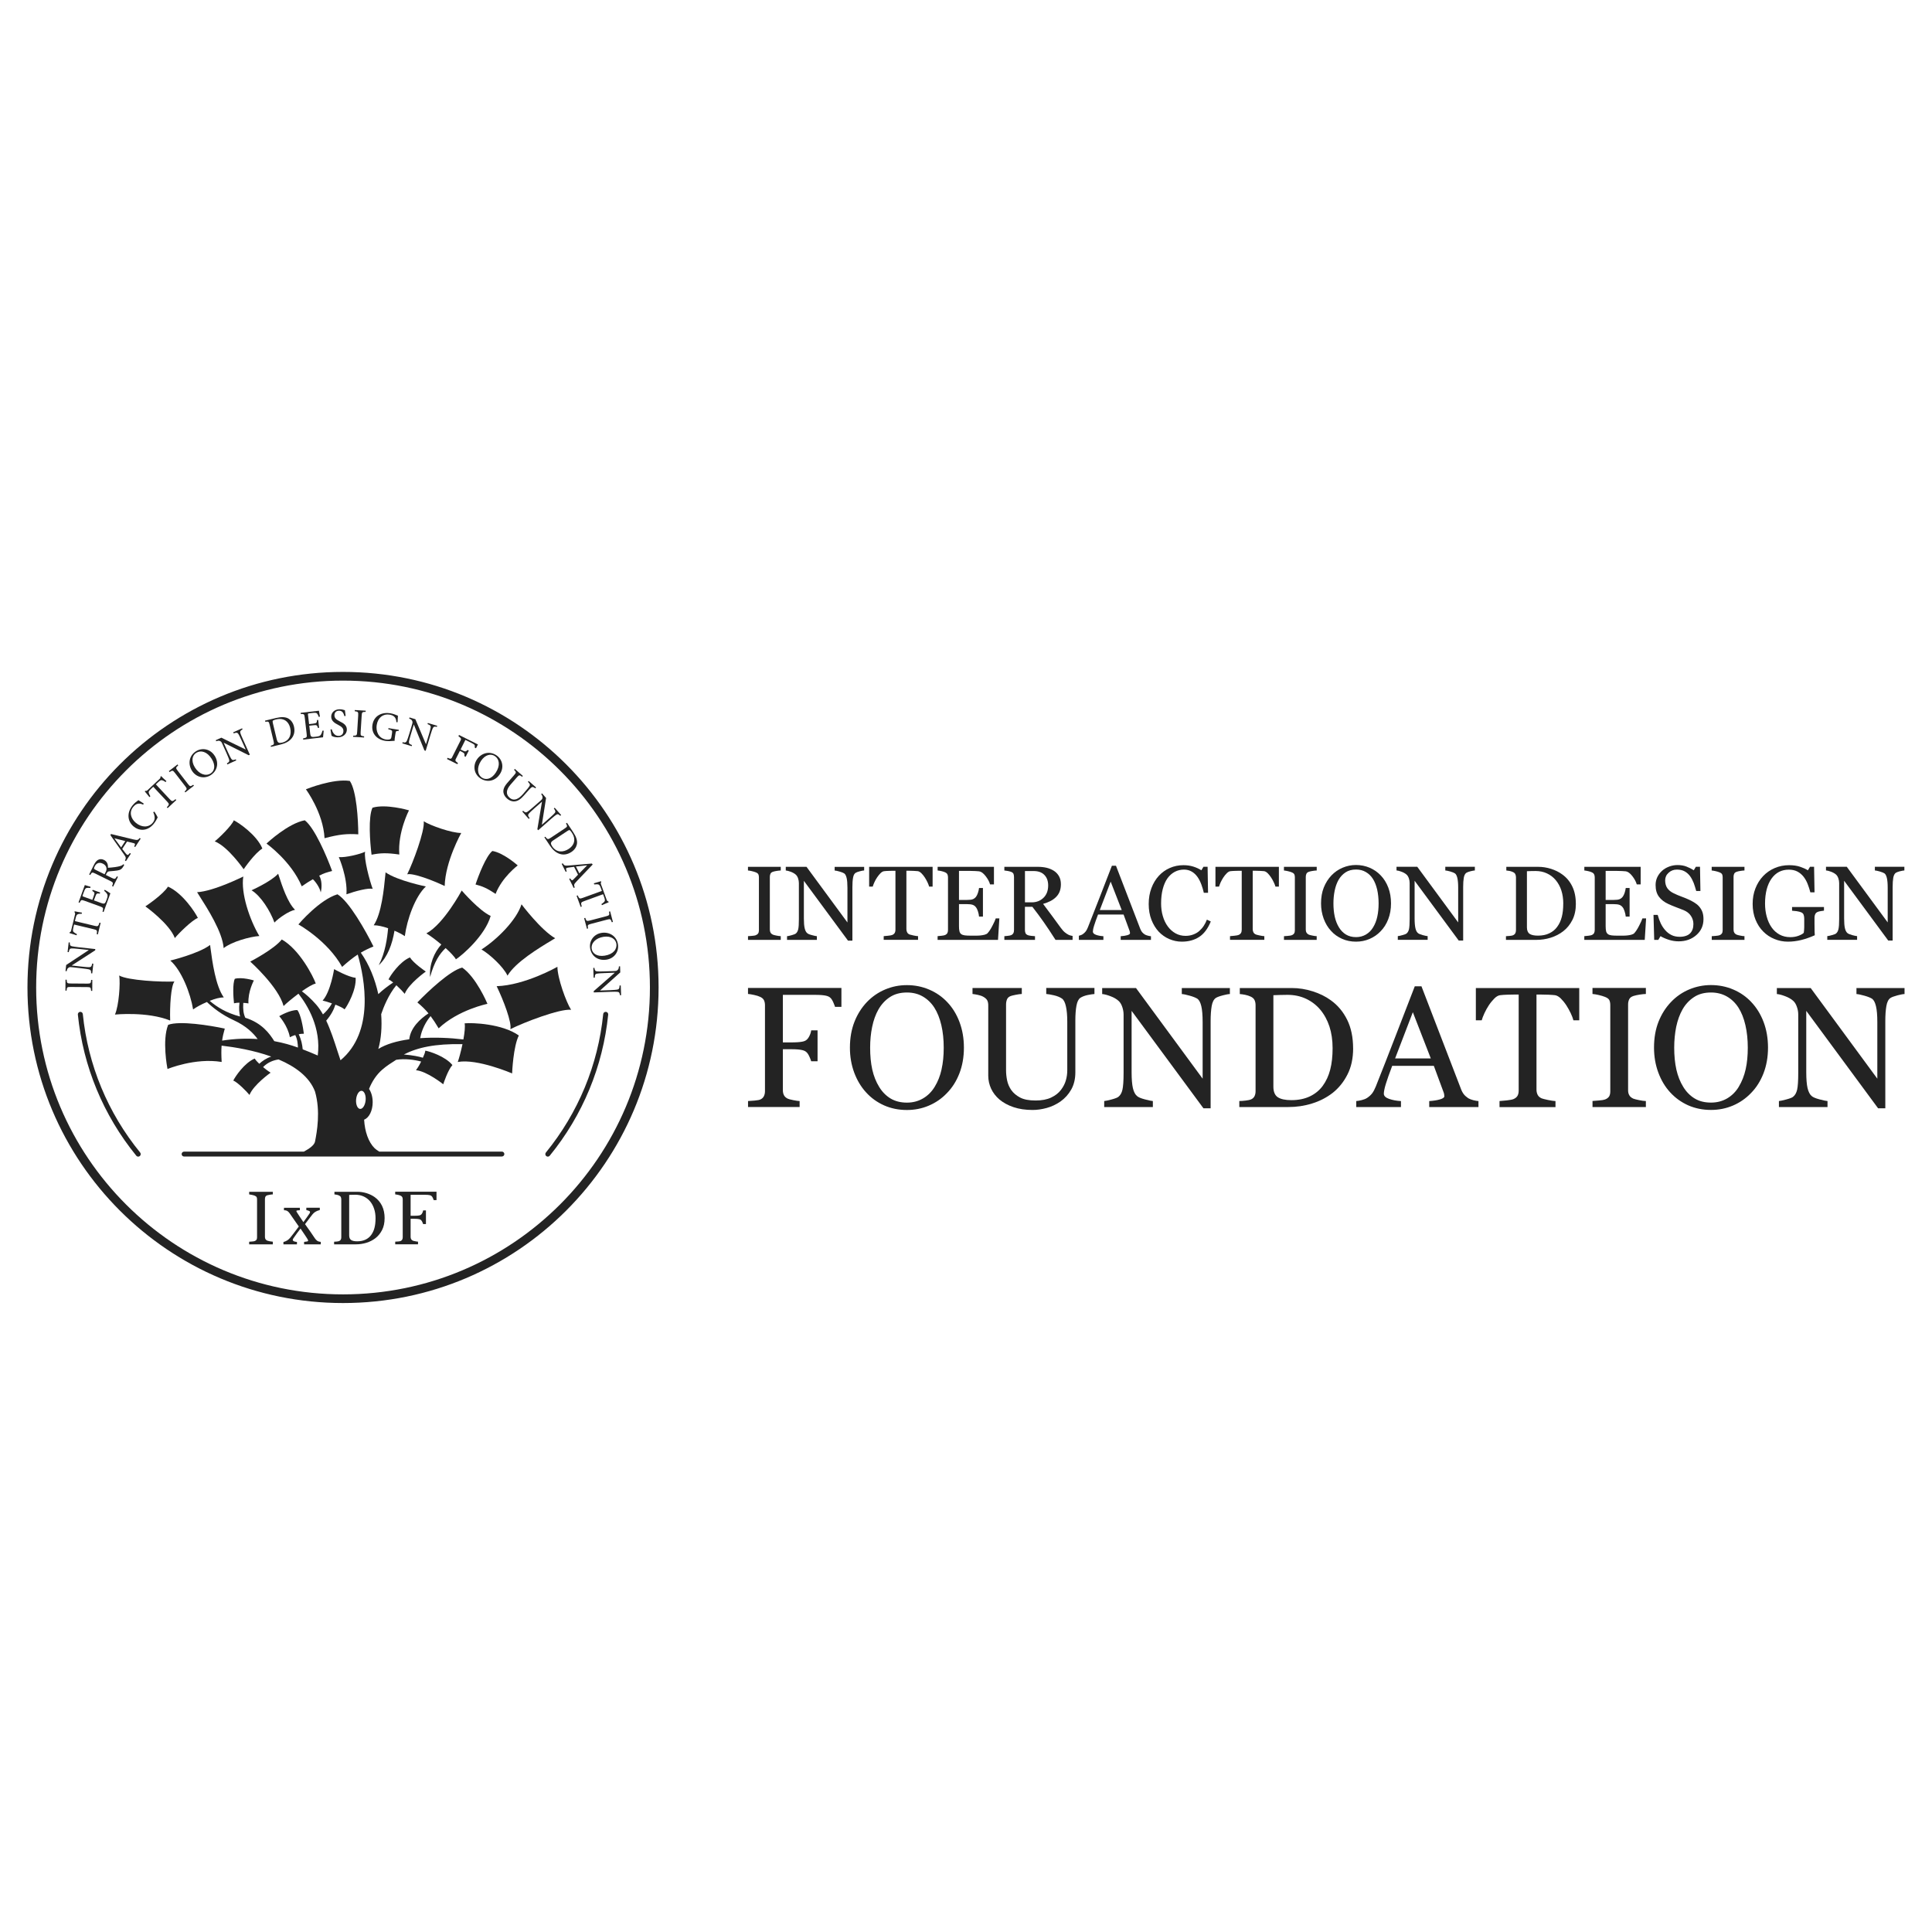 <svg xmlns="http://www.w3.org/2000/svg" width="60" height="60" viewBox="0 0 60 60" fill="none"><path d="M10.696 22.241C10.673 22.159 10.639 22.07 10.528 22.071C10.429 22.071 10.386 22.143 10.386 22.212C10.386 22.306 10.448 22.349 10.549 22.401L10.553 22.404C10.653 22.454 10.772 22.515 10.772 22.656C10.772 22.791 10.659 22.899 10.488 22.899C10.436 22.899 10.394 22.89 10.362 22.881C10.331 22.869 10.311 22.86 10.3 22.854C10.289 22.827 10.272 22.717 10.264 22.655L10.301 22.646C10.322 22.725 10.38 22.854 10.512 22.854C10.608 22.854 10.665 22.793 10.665 22.7C10.665 22.605 10.594 22.56 10.498 22.509L10.491 22.505C10.408 22.462 10.287 22.397 10.286 22.257C10.286 22.134 10.384 22.028 10.549 22.027C10.608 22.027 10.662 22.041 10.711 22.056C10.716 22.098 10.722 22.142 10.731 22.209L10.734 22.233L10.696 22.241V22.241Z" fill="#232323"></path><path d="M10.032 22.897C10.038 22.856 10.05 22.734 10.053 22.691H10.014C10.003 22.743 9.984 22.788 9.966 22.817C9.941 22.854 9.907 22.868 9.81 22.879C9.747 22.887 9.702 22.891 9.676 22.878C9.651 22.864 9.64 22.838 9.633 22.779L9.605 22.538L9.726 22.524C9.837 22.511 9.847 22.517 9.874 22.607L9.911 22.603L9.882 22.358L9.845 22.362C9.839 22.45 9.834 22.46 9.719 22.474L9.599 22.488L9.565 22.199C9.56 22.16 9.563 22.158 9.603 22.153L9.699 22.142C9.791 22.131 9.827 22.136 9.847 22.16C9.867 22.187 9.883 22.213 9.9 22.265L9.936 22.254C9.933 22.236 9.929 22.214 9.925 22.193C9.916 22.143 9.908 22.094 9.905 22.072L9.337 22.138L9.341 22.174C9.441 22.172 9.452 22.174 9.465 22.289L9.524 22.796C9.536 22.899 9.527 22.91 9.412 22.933L9.416 22.969L10.03 22.898L10.032 22.897Z" fill="#232323"></path><path fill-rule="evenodd" clip-rule="evenodd" d="M8.582 22.296C8.741 22.259 8.866 22.263 8.96 22.317C9.035 22.362 9.101 22.443 9.129 22.561C9.165 22.71 9.134 22.835 9.056 22.931C8.98 23.025 8.864 23.086 8.71 23.123L8.415 23.194L8.407 23.16C8.512 23.127 8.52 23.117 8.495 23.011L8.375 22.511C8.349 22.404 8.338 22.401 8.24 22.416L8.231 22.38L8.581 22.296L8.582 22.296ZM8.6 22.976C8.623 23.071 8.67 23.085 8.761 23.063C8.995 23.007 9.06 22.806 9.012 22.607C8.981 22.479 8.907 22.379 8.793 22.344C8.728 22.321 8.652 22.324 8.568 22.344C8.516 22.357 8.485 22.371 8.474 22.383C8.464 22.394 8.464 22.409 8.474 22.458L8.598 22.976H8.6Z" fill="#232323"></path><path d="M7.466 22.766C7.448 22.712 7.469 22.684 7.533 22.652L7.518 22.619L7.242 22.743L7.257 22.776C7.339 22.744 7.374 22.747 7.404 22.796C7.422 22.827 7.451 22.879 7.499 22.987L7.629 23.274L7.626 23.276L6.874 22.909L6.7 22.988L6.715 23.02C6.772 23 6.802 22.998 6.838 23.016C6.872 23.035 6.877 23.038 6.915 23.124L7.031 23.381C7.079 23.489 7.101 23.546 7.114 23.584C7.134 23.644 7.112 23.673 7.046 23.707L7.061 23.74L7.337 23.615L7.323 23.582C7.241 23.613 7.208 23.611 7.175 23.554C7.156 23.522 7.128 23.468 7.079 23.36L6.946 23.067H6.949L7.723 23.454L7.759 23.437L7.547 22.966C7.498 22.858 7.476 22.804 7.465 22.767L7.466 22.766Z" fill="#232323"></path><path fill-rule="evenodd" clip-rule="evenodd" d="M6.667 23.47C6.813 23.705 6.739 23.951 6.54 24.075C6.343 24.198 6.09 24.142 5.96 23.934C5.837 23.738 5.861 23.471 6.09 23.329C6.274 23.214 6.531 23.253 6.666 23.471L6.667 23.47ZM6.053 23.834C6.18 24.038 6.385 24.117 6.539 24.021C6.66 23.946 6.705 23.777 6.575 23.568C6.432 23.339 6.236 23.291 6.094 23.38C5.972 23.456 5.926 23.63 6.053 23.834Z" fill="#232323"></path><path d="M5.733 24.58L5.755 24.608L6.023 24.4L6.001 24.372C5.913 24.43 5.902 24.431 5.834 24.344L5.52 23.938C5.453 23.852 5.456 23.839 5.535 23.769L5.513 23.74L5.244 23.948L5.266 23.977C5.355 23.919 5.367 23.918 5.434 24.005L5.748 24.411C5.815 24.497 5.812 24.509 5.734 24.58H5.733Z" fill="#232323"></path><path d="M5.142 24.287C5.09 24.252 5.06 24.236 5.034 24.231C4.999 24.223 4.976 24.231 4.906 24.297L4.84 24.359L5.271 24.82C5.341 24.895 5.357 24.897 5.451 24.819L5.475 24.846L5.206 25.097L5.181 25.071C5.262 24.986 5.26 24.969 5.191 24.895L4.76 24.434L4.702 24.488C4.625 24.561 4.612 24.586 4.62 24.619C4.624 24.645 4.641 24.678 4.669 24.73L4.642 24.756C4.593 24.695 4.541 24.63 4.495 24.576L4.514 24.559C4.548 24.568 4.562 24.559 4.588 24.534L4.958 24.188C4.983 24.164 4.985 24.152 4.984 24.12L5.003 24.102C5.043 24.145 5.112 24.209 5.168 24.258L5.143 24.287L5.142 24.287Z" fill="#232323"></path><path d="M4.897 25.387C4.88 25.342 4.828 25.256 4.794 25.205L4.759 25.224C4.816 25.356 4.825 25.455 4.741 25.554C4.615 25.703 4.398 25.706 4.215 25.55C4.066 25.424 4.001 25.22 4.139 25.057C4.228 24.951 4.321 24.928 4.446 24.99L4.464 24.955C4.415 24.922 4.376 24.898 4.328 24.868L4.299 24.85C4.292 24.855 4.283 24.862 4.273 24.869C4.236 24.896 4.178 24.939 4.126 25.001C3.941 25.22 3.943 25.493 4.149 25.667C4.305 25.799 4.564 25.834 4.77 25.59C4.83 25.52 4.879 25.421 4.896 25.388L4.897 25.387Z" fill="#232323"></path><path fill-rule="evenodd" clip-rule="evenodd" d="M4.198 26.306L4.168 26.287C4.204 26.213 4.202 26.198 4.151 26.185C4.112 26.174 4.062 26.163 4.005 26.149L3.947 26.135L3.796 26.363L3.801 26.37C3.836 26.416 3.869 26.46 3.903 26.502C3.956 26.569 3.973 26.567 4.033 26.492L4.064 26.511L3.911 26.744L3.881 26.724C3.916 26.651 3.919 26.631 3.849 26.532L3.431 25.94L3.444 25.9C3.523 25.919 3.605 25.94 3.688 25.959C3.844 25.997 4.002 26.036 4.153 26.071C4.268 26.097 4.287 26.09 4.339 26.024L4.369 26.044L4.197 26.307L4.198 26.306ZM3.556 26.034L3.555 26.037C3.62 26.126 3.686 26.216 3.749 26.301L3.761 26.318L3.891 26.12L3.556 26.035L3.556 26.034Z" fill="#232323"></path><path fill-rule="evenodd" clip-rule="evenodd" d="M3.837 26.898C3.845 26.885 3.852 26.872 3.858 26.858L3.831 26.839C3.811 26.861 3.786 26.881 3.736 26.895C3.693 26.908 3.65 26.917 3.57 26.929C3.502 26.938 3.4 26.948 3.353 26.949C3.358 26.845 3.328 26.755 3.229 26.706C3.16 26.671 3.093 26.675 3.04 26.707C2.99 26.737 2.952 26.788 2.91 26.872L2.769 27.157L2.801 27.174C2.853 27.088 2.861 27.081 2.959 27.129L3.422 27.357C3.52 27.406 3.521 27.419 3.481 27.517L3.514 27.534L3.663 27.232L3.631 27.215C3.579 27.304 3.567 27.311 3.469 27.263L3.286 27.172L3.304 27.135C3.333 27.076 3.357 27.063 3.399 27.059C3.414 27.058 3.431 27.057 3.448 27.055C3.511 27.05 3.58 27.044 3.64 27.035C3.74 27.02 3.789 26.984 3.836 26.9L3.837 26.898ZM3.305 26.956C3.314 26.996 3.305 27.038 3.275 27.097L3.248 27.152L2.965 27.012C2.934 26.996 2.923 26.985 2.921 26.974C2.918 26.962 2.923 26.94 2.941 26.907C2.984 26.819 3.07 26.76 3.195 26.822C3.257 26.853 3.293 26.893 3.306 26.956L3.305 26.956Z" fill="#232323"></path><path d="M3.252 27.632C3.29 27.653 3.395 27.718 3.428 27.743L3.217 28.324L3.184 28.312C3.215 28.199 3.209 28.186 3.111 28.15L2.631 27.976C2.522 27.937 2.515 27.945 2.473 28.037L2.439 28.024L2.634 27.486C2.655 27.494 2.703 27.508 2.751 27.522C2.771 27.528 2.793 27.535 2.811 27.54L2.805 27.577C2.75 27.57 2.719 27.572 2.687 27.578C2.655 27.585 2.636 27.615 2.604 27.702L2.571 27.793C2.557 27.831 2.558 27.834 2.595 27.847L2.869 27.946L2.909 27.833C2.949 27.724 2.941 27.714 2.866 27.669L2.879 27.634L3.111 27.718L3.098 27.753C3.006 27.738 2.995 27.744 2.958 27.848L2.916 27.962L3.144 28.045C3.2 28.065 3.229 28.068 3.252 28.052C3.275 28.034 3.291 27.992 3.313 27.931C3.346 27.84 3.349 27.802 3.327 27.765C3.31 27.735 3.277 27.698 3.235 27.664L3.252 27.63L3.252 27.632Z" fill="#232323"></path><path d="M2.418 28.391C2.442 28.381 2.475 28.378 2.539 28.378L2.544 28.342C2.47 28.33 2.377 28.315 2.32 28.301L2.313 28.327C2.332 28.352 2.337 28.364 2.33 28.398L2.211 28.89C2.203 28.925 2.197 28.941 2.164 28.952L2.158 28.977C2.226 28.996 2.306 29.022 2.379 29.046L2.388 29.01C2.336 28.982 2.304 28.963 2.286 28.944C2.262 28.921 2.258 28.893 2.282 28.789L2.301 28.712L2.915 28.859C3.014 28.882 3.024 28.895 3.004 29.011L3.039 29.019L3.125 28.661L3.09 28.653C3.054 28.77 3.039 28.776 2.941 28.753L2.327 28.606L2.348 28.518C2.371 28.424 2.384 28.405 2.42 28.392L2.418 28.391Z" fill="#232323"></path><path d="M2.169 29.27C2.165 29.342 2.178 29.375 2.233 29.387C2.271 29.395 2.328 29.404 2.446 29.418L2.96 29.474L2.956 29.513L2.228 29.983V29.985L2.548 30.02C2.665 30.033 2.727 30.036 2.764 30.037C2.83 30.037 2.848 30.01 2.863 29.924L2.899 29.928L2.865 30.23L2.829 30.226C2.834 30.152 2.821 30.118 2.759 30.104C2.72 30.096 2.66 30.086 2.542 30.073L2.261 30.041C2.168 30.031 2.162 30.033 2.13 30.053C2.094 30.075 2.081 30.102 2.07 30.162L2.034 30.157L2.055 29.969L2.754 29.507V29.503L2.441 29.469C2.323 29.456 2.264 29.454 2.228 29.454C2.17 29.454 2.15 29.483 2.135 29.57L2.099 29.566L2.133 29.266L2.169 29.27L2.169 29.27Z" fill="#232323"></path><path d="M2.829 30.772H2.865L2.867 30.432H2.831C2.823 30.537 2.816 30.547 2.706 30.547L2.193 30.543C2.084 30.542 2.077 30.531 2.07 30.426H2.034L2.032 30.765H2.068C2.076 30.66 2.084 30.65 2.192 30.651L2.705 30.655C2.815 30.656 2.822 30.667 2.829 30.772Z" fill="#232323"></path><path fill-rule="evenodd" clip-rule="evenodd" d="M15.588 35.917H5.716C5.675 35.917 5.641 35.883 5.641 35.841C5.641 35.8 5.675 35.765 5.716 35.765H9.436C9.623 35.665 9.762 35.559 9.783 35.453C9.842 35.159 9.96 34.514 9.783 33.898C9.607 33.436 9.164 33.119 8.652 32.902C8.5 32.924 8.318 32.987 8.17 33.139C8.3 33.249 8.393 33.306 8.404 33.313C8.404 33.313 7.872 33.689 7.748 34.005C7.671 33.905 7.366 33.6 7.245 33.558C7.302 33.439 7.587 33.011 7.91 32.874C7.942 32.925 7.994 32.982 8.052 33.037C8.145 32.95 8.268 32.864 8.424 32.813C7.878 32.617 7.293 32.521 6.882 32.473C6.871 32.615 6.872 32.775 6.884 32.98C6.056 32.843 5.202 33.199 5.202 33.199C5.194 33.156 5.03 32.311 5.222 31.827C5.579 31.694 6.509 31.843 6.981 31.944C6.942 32.077 6.915 32.193 6.898 32.317C7.301 32.255 7.668 32.245 8.001 32.269C7.876 32.095 7.65 31.863 7.259 31.684C6.882 31.512 6.604 31.289 6.426 31.118C6.255 31.19 6.095 31.277 5.997 31.349C5.915 30.844 5.636 30.131 5.289 29.831C5.289 29.831 6.162 29.621 6.525 29.347C6.529 29.375 6.532 29.404 6.536 29.434C6.594 29.871 6.695 30.62 6.95 30.975C6.822 30.977 6.683 31.013 6.512 31.082C6.745 31.28 7.03 31.457 7.455 31.569C7.434 31.472 7.413 31.326 7.437 31.139C7.37 31.139 7.338 31.145 7.267 31.158C7.244 30.95 7.221 30.544 7.293 30.397C7.51 30.336 7.866 30.443 7.884 30.449C7.884 30.449 7.694 30.8 7.716 31.162C7.623 31.147 7.619 31.148 7.555 31.146C7.543 31.355 7.562 31.485 7.618 31.607C8.129 31.769 8.367 32.091 8.518 32.334C8.811 32.389 9.03 32.453 9.253 32.533C9.249 32.437 9.24 32.276 9.169 32.144C9.112 32.16 9.068 32.18 9.002 32.212C8.939 31.855 8.672 31.558 8.672 31.558C8.691 31.547 9.01 31.361 9.234 31.369C9.339 31.496 9.411 31.896 9.437 32.103C9.358 32.108 9.35 32.103 9.277 32.121C9.361 32.295 9.386 32.442 9.401 32.588C9.56 32.648 9.699 32.708 9.819 32.759L9.868 32.78C9.977 31.925 9.557 31.227 9.269 30.86C9.073 31.007 8.886 31.163 8.807 31.244C8.652 30.648 7.772 29.863 7.772 29.863C7.807 29.845 8.516 29.475 8.751 29.176C9.302 29.488 9.726 30.317 9.806 30.544C9.709 30.566 9.545 30.664 9.375 30.785C9.503 30.879 9.658 31.014 9.823 31.203C9.899 31.291 9.967 31.392 10.03 31.503C10.113 31.43 10.226 31.313 10.308 31.161C10.188 31.119 10.076 31.085 10.019 31.074C10.269 30.8 10.376 30.097 10.376 30.097C10.397 30.109 10.816 30.345 11.045 30.366C11.069 30.746 10.79 31.234 10.701 31.347C10.656 31.303 10.54 31.249 10.416 31.2C10.369 31.355 10.278 31.527 10.131 31.697C10.27 31.991 10.38 32.33 10.487 32.662C10.517 32.752 10.545 32.841 10.575 32.928C11.634 32.045 11.329 30.406 11.11 29.644C10.965 29.739 10.815 29.858 10.625 30.028C10.17 29.208 9.267 28.709 9.267 28.709C9.298 28.672 9.924 27.942 10.48 27.773C10.844 27.994 11.359 28.91 11.598 29.394C11.452 29.453 11.328 29.513 11.205 29.586C11.463 29.949 11.646 30.404 11.749 30.874C11.888 30.74 12.054 30.617 12.211 30.512C12.153 30.466 12.101 30.429 12.065 30.417C12.122 30.298 12.408 29.87 12.731 29.733C12.841 29.912 13.206 30.161 13.224 30.172C13.224 30.172 12.692 30.548 12.569 30.864C12.527 30.811 12.418 30.697 12.309 30.597C12.064 30.894 11.911 31.279 11.838 31.496C11.866 31.887 11.838 32.263 11.749 32.576C11.996 32.423 12.336 32.327 12.71 32.276C12.75 31.916 13.049 31.642 13.307 31.471C13.203 31.345 13.096 31.244 12.962 31.131C13.297 30.783 13.983 30.139 14.354 30.049C14.783 30.343 15.122 31.134 15.138 31.175C15.138 31.175 14.232 31.359 13.623 31.936C13.53 31.78 13.45 31.658 13.372 31.555C13.141 31.835 13.07 32.117 13.049 32.241C13.499 32.21 13.975 32.23 14.391 32.281C14.429 32.073 14.45 31.879 14.429 31.781C14.667 31.756 15.598 31.791 16.113 32.158C15.941 32.498 15.905 33.297 15.904 33.336C15.904 33.336 14.82 32.869 14.216 32.981C14.254 32.879 14.314 32.657 14.363 32.427C13.507 32.411 12.969 32.53 12.542 32.748C12.827 32.773 13.013 32.812 13.133 32.849C13.175 32.759 13.205 32.677 13.208 32.629C13.338 32.65 13.829 32.805 14.05 33.076C13.908 33.232 13.772 33.652 13.766 33.673C13.766 33.673 13.257 33.266 12.919 33.237C12.96 33.18 13.013 33.103 13.079 32.967C12.875 32.912 12.578 32.869 12.304 32.913C12.146 33.015 12.015 33.093 11.868 33.222C11.688 33.379 11.553 33.587 11.461 33.817C11.53 33.919 11.574 34.065 11.574 34.229C11.574 34.495 11.461 34.715 11.308 34.772C11.329 35.139 11.441 35.469 11.635 35.66C11.674 35.695 11.721 35.731 11.778 35.764H15.587C15.628 35.764 15.663 35.799 15.663 35.84C15.663 35.882 15.628 35.916 15.587 35.916L15.588 35.917ZM11.355 34.17C11.369 34.015 11.314 33.883 11.232 33.876C11.151 33.869 11.073 33.989 11.059 34.144C11.046 34.299 11.101 34.431 11.182 34.438C11.263 34.446 11.34 34.326 11.355 34.17Z" fill="#232323"></path><path d="M10.968 22.847L10.966 22.883L11.306 22.904L11.308 22.868C11.204 22.854 11.194 22.847 11.2 22.737L11.232 22.225C11.239 22.116 11.249 22.109 11.355 22.107L11.358 22.071L11.018 22.051L11.016 22.087C11.12 22.101 11.13 22.11 11.124 22.218L11.092 22.73C11.086 22.839 11.075 22.846 10.969 22.848L10.968 22.847Z" fill="#232323"></path><path d="M12.379 22.7C12.301 22.699 12.295 22.704 12.282 22.779L12.265 22.887C12.258 22.931 12.253 22.971 12.255 23.007L12.233 23.008C12.154 23.015 12.056 23.022 11.963 23.008C11.685 22.963 11.526 22.76 11.567 22.509C11.614 22.215 11.873 22.111 12.122 22.151C12.211 22.166 12.291 22.199 12.337 22.218C12.345 22.221 12.353 22.224 12.358 22.227C12.355 22.272 12.35 22.343 12.347 22.428L12.31 22.429C12.305 22.27 12.216 22.213 12.095 22.193C11.902 22.162 11.737 22.281 11.699 22.515C11.67 22.697 11.743 22.927 11.988 22.967C12.031 22.974 12.072 22.971 12.102 22.962C12.13 22.952 12.147 22.939 12.156 22.886L12.173 22.778C12.188 22.686 12.18 22.677 12.058 22.647L12.064 22.613L12.385 22.665L12.38 22.7L12.379 22.7Z" fill="#232323"></path><path d="M13.441 22.617C13.463 22.565 13.497 22.557 13.567 22.574L13.578 22.54L13.288 22.453L13.277 22.487C13.36 22.517 13.385 22.543 13.374 22.6C13.368 22.635 13.355 22.693 13.321 22.806L13.23 23.108H13.226L12.9 22.336L12.718 22.281L12.707 22.316C12.763 22.338 12.787 22.356 12.803 22.394C12.816 22.43 12.816 22.436 12.79 22.525L12.708 22.796C12.674 22.909 12.652 22.966 12.637 23.003C12.612 23.061 12.577 23.069 12.505 23.05L12.494 23.085L12.785 23.173L12.795 23.139C12.714 23.108 12.69 23.086 12.702 23.021C12.71 22.984 12.723 22.925 12.758 22.811L12.851 22.503H12.853L13.181 23.305L13.22 23.317L13.369 22.822C13.404 22.707 13.423 22.653 13.439 22.618L13.441 22.617Z" fill="#232323"></path><path fill-rule="evenodd" clip-rule="evenodd" d="M14.922 24.175C15.118 24.304 15.373 24.27 15.525 24.039C15.667 23.825 15.597 23.575 15.414 23.455C15.19 23.306 14.937 23.396 14.809 23.589C14.674 23.795 14.728 24.047 14.922 24.175ZM14.969 24.152C14.818 24.052 14.805 23.832 14.937 23.631C15.07 23.431 15.247 23.4 15.366 23.48C15.507 23.572 15.545 23.77 15.396 23.996C15.261 24.201 15.088 24.23 14.969 24.152Z" fill="#232323"></path><path d="M16.625 24.482C16.563 24.435 16.529 24.429 16.49 24.465C16.465 24.488 16.426 24.528 16.349 24.617L16.278 24.697C16.179 24.811 16.09 24.878 15.983 24.888C15.898 24.896 15.815 24.86 15.752 24.804C15.695 24.755 15.651 24.693 15.637 24.623C15.618 24.528 15.654 24.432 15.752 24.318L15.963 24.076C16.039 23.989 16.035 23.979 15.964 23.906L15.988 23.879L16.238 24.097L16.215 24.124C16.134 24.062 16.122 24.061 16.046 24.148L15.854 24.369C15.718 24.525 15.703 24.668 15.823 24.772C15.962 24.894 16.107 24.816 16.246 24.656L16.309 24.582C16.387 24.493 16.42 24.45 16.442 24.416C16.469 24.374 16.459 24.344 16.395 24.281L16.419 24.254L16.649 24.455L16.625 24.482H16.625Z" fill="#232323"></path><path d="M17.271 25.306C17.316 25.272 17.349 25.285 17.4 25.336L17.427 25.312L17.227 25.085L17.2 25.109C17.254 25.178 17.262 25.213 17.222 25.256C17.198 25.283 17.157 25.326 17.068 25.403L16.831 25.611L16.829 25.608L16.959 24.782L16.834 24.639L16.807 24.662C16.843 24.711 16.853 24.739 16.847 24.779C16.839 24.817 16.837 24.822 16.767 24.884L16.554 25.07C16.465 25.148 16.417 25.186 16.384 25.209C16.333 25.245 16.3 25.232 16.247 25.179L16.22 25.203L16.421 25.432L16.448 25.408C16.394 25.339 16.386 25.307 16.431 25.259C16.456 25.231 16.5 25.188 16.589 25.11L16.83 24.898L16.832 24.899L16.688 25.753L16.714 25.784L17.103 25.442C17.193 25.364 17.238 25.327 17.27 25.306H17.271Z" fill="#232323"></path><path fill-rule="evenodd" clip-rule="evenodd" d="M17.806 25.852C17.896 25.988 17.935 26.107 17.917 26.215C17.9 26.302 17.847 26.391 17.747 26.458C17.619 26.543 17.49 26.556 17.374 26.516C17.259 26.476 17.162 26.388 17.075 26.257L16.906 26.003L16.935 25.985C17.003 26.072 17.014 26.077 17.106 26.017L17.534 25.732C17.627 25.671 17.625 25.66 17.577 25.573L17.608 25.553L17.807 25.853L17.806 25.852ZM17.174 26.103C17.093 26.157 17.096 26.206 17.148 26.284C17.28 26.484 17.492 26.476 17.663 26.363C17.773 26.29 17.841 26.186 17.834 26.067C17.833 25.999 17.805 25.928 17.757 25.857C17.728 25.812 17.704 25.787 17.69 25.781C17.675 25.776 17.661 25.781 17.619 25.808L17.175 26.103L17.174 26.103Z" fill="#232323"></path><path fill-rule="evenodd" clip-rule="evenodd" d="M17.708 27.279L17.677 27.295L17.817 27.577L17.849 27.56C17.819 27.482 17.821 27.462 17.902 27.377C18.008 27.265 18.121 27.147 18.231 27.032C18.291 26.97 18.35 26.908 18.407 26.848L18.379 26.818L17.658 26.88C17.537 26.89 17.522 26.878 17.476 26.811L17.444 26.827L17.568 27.076L17.6 27.06C17.565 26.97 17.571 26.953 17.656 26.943C17.709 26.934 17.764 26.927 17.822 26.921H17.829L17.951 27.164C17.936 27.18 17.922 27.195 17.907 27.21C17.868 27.252 17.832 27.288 17.805 27.315C17.767 27.353 17.753 27.347 17.707 27.279L17.708 27.279ZM18.233 26.873V26.876L17.992 27.122L17.886 26.911C17.997 26.899 18.116 26.886 18.233 26.873Z" fill="#232323"></path><path d="M18.677 28.078C18.73 28.043 18.756 28.021 18.77 28C18.792 27.97 18.793 27.947 18.76 27.856L18.729 27.771L18.136 27.987C18.041 28.022 18.033 28.036 18.067 28.153L18.033 28.165L17.907 27.819L17.94 27.807C17.988 27.913 18.003 27.919 18.099 27.884L18.692 27.668L18.665 27.593C18.628 27.492 18.609 27.472 18.576 27.467C18.55 27.459 18.514 27.463 18.455 27.467L18.442 27.432C18.516 27.411 18.597 27.388 18.664 27.367L18.673 27.392C18.652 27.419 18.655 27.435 18.667 27.469L18.841 27.945C18.853 27.978 18.864 27.985 18.894 27.996L18.903 28.021C18.848 28.042 18.762 28.08 18.694 28.111L18.678 28.078L18.677 28.078Z" fill="#232323"></path><path d="M18.176 28.505L18.141 28.514L18.228 28.843L18.263 28.834C18.243 28.731 18.247 28.719 18.354 28.692L18.85 28.561C18.955 28.533 18.965 28.541 19 28.641L19.035 28.632L18.948 28.303L18.913 28.312C18.933 28.415 18.928 28.428 18.822 28.456L18.326 28.586C18.22 28.614 18.21 28.606 18.176 28.506V28.505Z" fill="#232323"></path><path fill-rule="evenodd" clip-rule="evenodd" d="M18.835 29.803C18.561 29.846 18.363 29.68 18.327 29.449C18.291 29.219 18.442 29.008 18.685 28.971C18.913 28.935 19.15 29.061 19.192 29.328C19.225 29.543 19.089 29.763 18.835 29.803ZM18.74 29.094C18.501 29.132 18.349 29.289 18.376 29.468C18.398 29.609 18.537 29.717 18.78 29.679C19.047 29.637 19.168 29.476 19.142 29.309C19.12 29.167 18.977 29.057 18.741 29.094H18.74Z" fill="#232323"></path><path d="M19.172 30.802C19.228 30.805 19.246 30.835 19.253 30.907H19.289L19.278 30.604L19.242 30.605C19.24 30.694 19.225 30.725 19.167 30.733C19.131 30.738 19.072 30.746 18.955 30.75L18.639 30.761V30.757L19.263 30.199L19.257 30.01L19.221 30.011C19.218 30.072 19.209 30.1 19.177 30.127C19.147 30.152 19.142 30.154 19.049 30.158L18.768 30.167C18.649 30.172 18.588 30.17 18.548 30.167C18.485 30.163 18.467 30.131 18.46 30.057L18.425 30.059L18.435 30.363L18.471 30.361C18.473 30.273 18.487 30.243 18.553 30.235C18.59 30.23 18.652 30.224 18.769 30.22L19.091 30.208V30.211L18.438 30.781L18.44 30.821L18.957 30.802C19.076 30.798 19.134 30.798 19.173 30.802L19.172 30.802Z" fill="#232323"></path><path d="M5.43 29.133C5.262 28.683 4.515 28.148 4.515 28.148C4.541 28.131 5.059 27.787 5.217 27.535C5.67 27.732 6.066 28.34 6.145 28.508C5.973 28.567 5.542 28.992 5.43 29.133Z" fill="#232323"></path><path d="M16.079 26.876C16.079 26.876 15.59 27.243 15.391 27.761C15.129 27.586 14.986 27.524 14.768 27.468C14.869 27.165 15.095 26.587 15.29 26.428C15.627 26.481 16.048 26.85 16.078 26.876H16.079Z" fill="#232323"></path><path d="M10.522 26.618C10.727 26.639 11.192 26.526 11.339 26.451C11.294 26.655 11.479 27.353 11.575 27.607C11.458 27.564 11.036 27.674 10.759 27.773C10.798 27.25 10.522 26.618 10.522 26.618Z" fill="#232323"></path><path d="M12.251 28.905C12.184 29.313 12.04 29.719 11.763 29.975C11.967 29.581 12.027 29.126 12.053 28.827C11.89 28.771 11.726 28.733 11.606 28.735C11.85 28.37 11.923 27.615 11.966 27.178C11.969 27.148 11.971 27.12 11.974 27.092C12.347 27.352 13.226 27.53 13.226 27.53C12.89 27.843 12.637 28.565 12.572 29.073C12.495 29.02 12.38 28.959 12.251 28.904V28.905Z" fill="#232323"></path><path d="M12.646 27.152C12.823 26.796 13.195 25.81 13.16 25.506C13.363 25.637 14.023 25.871 14.324 25.869C14.324 25.869 13.83 26.749 13.81 27.516C13.42 27.33 12.824 27.108 12.646 27.152Z" fill="#232323"></path><path d="M14.953 29.487C15.435 29.178 16.042 28.575 16.196 28.084C16.196 28.084 16.799 28.887 17.242 29.138C17.216 29.155 17.187 29.171 17.157 29.189C16.736 29.442 16.011 29.879 15.761 30.3C15.635 30.024 15.199 29.628 14.953 29.487Z" fill="#232323"></path><path d="M15.85 31.961C15.899 31.756 15.64 31.073 15.424 30.627C16.305 30.599 17.311 30.025 17.311 30.025C17.311 30.372 17.584 31.127 17.736 31.36C17.387 31.321 16.256 31.755 15.85 31.962V31.961Z" fill="#232323"></path><path d="M13.24 28.988C13.783 28.698 14.339 27.656 14.339 27.656C14.364 27.686 14.89 28.288 15.238 28.445C15.065 29.054 14.359 29.664 14.158 29.793C14.118 29.713 13.978 29.568 13.839 29.443C13.65 29.622 13.488 29.866 13.357 30.342C13.327 29.938 13.488 29.577 13.705 29.332C13.508 29.166 13.343 29.049 13.241 28.987L13.24 28.988Z" fill="#232323"></path><path d="M7.567 26.994C7.567 26.994 7.082 26.292 6.669 26.129C6.801 26.027 7.204 25.634 7.261 25.475C7.416 25.551 7.974 25.93 8.148 26.352C7.911 26.495 7.583 26.97 7.568 26.994L7.567 26.994Z" fill="#232323"></path><path d="M12.401 26.538C12.011 26.482 11.817 26.489 11.539 26.544C11.489 26.147 11.432 25.37 11.568 25.084C11.981 24.96 12.667 25.155 12.701 25.166C12.701 25.166 12.347 25.845 12.401 26.538Z" fill="#232323"></path><path d="M8.055 29.069C7.766 29.086 7.186 29.25 6.946 29.445C6.91 28.946 6.446 28.219 6.176 27.796C6.157 27.765 6.138 27.736 6.121 27.708C6.639 27.68 7.556 27.221 7.556 27.221C7.474 27.739 7.754 28.567 8.054 29.069H8.055Z" fill="#232323"></path><path d="M5.417 30.481C5.306 30.627 5.27 31.262 5.285 31.694C4.574 31.406 3.57 31.508 3.57 31.508C3.692 31.232 3.742 30.533 3.702 30.295C3.967 30.449 5.021 30.502 5.417 30.481Z" fill="#232323"></path><path d="M9.371 27.525C9.042 26.74 8.276 26.198 8.276 26.198C8.308 26.168 8.946 25.572 9.465 25.475C9.772 25.71 10.145 26.588 10.314 27.048C10.132 27.101 10.072 27.111 9.913 27.195C9.994 27.322 10.003 27.547 9.961 27.716C9.928 27.551 9.781 27.36 9.716 27.306C9.614 27.365 9.502 27.433 9.373 27.525H9.371Z" fill="#232323"></path><path d="M11.127 25.911C10.78 25.889 10.543 25.908 10.079 26.031C10.037 25.234 9.5 24.512 9.5 24.512C9.54 24.496 10.343 24.174 10.864 24.253C11.073 24.558 11.125 25.452 11.127 25.911Z" fill="#232323"></path><path d="M7.811 27.648C7.811 27.648 8.414 27.381 8.638 27.135C8.642 27.145 8.645 27.156 8.649 27.167C8.652 27.176 8.656 27.187 8.659 27.198C8.759 27.505 8.931 28.032 9.163 28.254C8.968 28.294 8.65 28.514 8.523 28.651C8.397 28.297 8.1 27.819 7.81 27.648L7.811 27.648Z" fill="#232323"></path><path fill-rule="evenodd" clip-rule="evenodd" d="M0.853 30.667C0.853 25.254 5.241 20.867 10.653 20.867C16.065 20.867 20.453 25.254 20.453 30.667C20.453 36.08 16.066 40.467 10.653 40.467C5.241 40.467 0.853 36.08 0.853 30.667ZM1.123 30.667C1.123 35.931 5.39 40.198 10.653 40.198C15.917 40.198 20.184 35.931 20.184 30.667C20.184 25.404 15.917 21.137 10.653 21.137C5.389 21.137 1.123 25.404 1.123 30.667Z" fill="#232323"></path><path d="M11.944 37.837C11.944 37.976 11.918 38.097 11.866 38.199C11.814 38.301 11.746 38.385 11.663 38.45C11.578 38.515 11.484 38.564 11.378 38.596C11.273 38.628 11.164 38.644 11.053 38.644H10.376V38.563C10.398 38.563 10.427 38.561 10.462 38.557C10.498 38.552 10.522 38.547 10.533 38.542C10.556 38.532 10.572 38.518 10.583 38.498C10.594 38.478 10.599 38.454 10.599 38.427V37.249C10.599 37.222 10.594 37.199 10.585 37.178C10.577 37.158 10.559 37.142 10.534 37.129C10.51 37.118 10.484 37.109 10.457 37.104C10.429 37.098 10.406 37.095 10.386 37.093V37.012H11.1C11.198 37.012 11.295 37.027 11.39 37.057C11.485 37.088 11.568 37.128 11.638 37.179C11.734 37.248 11.81 37.337 11.864 37.447C11.918 37.557 11.945 37.688 11.945 37.837H11.944ZM11.663 37.837C11.663 37.727 11.648 37.627 11.618 37.539C11.589 37.45 11.547 37.373 11.491 37.306C11.438 37.244 11.373 37.194 11.295 37.158C11.218 37.122 11.133 37.104 11.039 37.104C11.008 37.104 10.972 37.104 10.932 37.106C10.892 37.106 10.863 37.108 10.844 37.109V38.365C10.844 38.435 10.865 38.483 10.905 38.51C10.946 38.537 11.008 38.55 11.093 38.55C11.191 38.55 11.276 38.533 11.349 38.499C11.422 38.465 11.481 38.416 11.526 38.355C11.573 38.291 11.609 38.216 11.63 38.132C11.652 38.047 11.663 37.948 11.663 37.837L11.663 37.837Z" fill="#232323"></path><path d="M9.965 38.644H9.444V38.568C9.479 38.564 9.508 38.56 9.532 38.556C9.556 38.552 9.569 38.542 9.569 38.526C9.569 38.52 9.565 38.508 9.557 38.494C9.55 38.48 9.542 38.467 9.534 38.454C9.515 38.424 9.489 38.384 9.455 38.334C9.422 38.284 9.382 38.223 9.333 38.154C9.293 38.204 9.257 38.253 9.223 38.3C9.19 38.346 9.154 38.396 9.117 38.449C9.111 38.457 9.106 38.467 9.1 38.478C9.094 38.489 9.092 38.498 9.092 38.506C9.092 38.523 9.102 38.537 9.124 38.548C9.146 38.559 9.179 38.566 9.222 38.57V38.644H8.802V38.573C8.854 38.557 8.896 38.539 8.928 38.517C8.959 38.495 8.99 38.467 9.016 38.435C9.039 38.404 9.073 38.363 9.115 38.309C9.158 38.255 9.213 38.182 9.28 38.09C9.241 38.034 9.193 37.966 9.137 37.885C9.08 37.803 9.035 37.736 8.997 37.683C8.977 37.653 8.954 37.63 8.928 37.612C8.902 37.594 8.866 37.585 8.819 37.585V37.509H9.313V37.585C9.288 37.585 9.264 37.586 9.24 37.59C9.217 37.593 9.204 37.599 9.204 37.61C9.204 37.616 9.207 37.625 9.211 37.633C9.215 37.641 9.222 37.651 9.228 37.66C9.245 37.687 9.271 37.727 9.306 37.781C9.342 37.836 9.382 37.893 9.422 37.954C9.449 37.917 9.48 37.874 9.516 37.825C9.551 37.776 9.585 37.729 9.614 37.684C9.618 37.679 9.621 37.672 9.623 37.665C9.627 37.656 9.628 37.648 9.628 37.64C9.628 37.624 9.615 37.611 9.588 37.602C9.562 37.592 9.537 37.585 9.513 37.581V37.508H9.932V37.579C9.873 37.594 9.827 37.612 9.794 37.634C9.761 37.655 9.733 37.679 9.71 37.707C9.685 37.738 9.654 37.777 9.619 37.823C9.585 37.869 9.536 37.933 9.473 38.017C9.543 38.115 9.6 38.195 9.644 38.258C9.688 38.321 9.732 38.386 9.776 38.453C9.798 38.486 9.823 38.513 9.85 38.533C9.877 38.552 9.915 38.564 9.962 38.567V38.643L9.965 38.644Z" fill="#232323"></path><path d="M8.473 38.644H7.738V38.563C7.758 38.561 7.788 38.559 7.827 38.556C7.867 38.553 7.894 38.549 7.91 38.542C7.935 38.532 7.954 38.519 7.966 38.502C7.977 38.484 7.983 38.461 7.983 38.429V37.246C7.983 37.219 7.979 37.197 7.97 37.179C7.961 37.161 7.941 37.146 7.91 37.133C7.887 37.124 7.858 37.115 7.823 37.108C7.788 37.1 7.76 37.095 7.738 37.093V37.012H8.473V37.093C8.45 37.093 8.421 37.097 8.389 37.102C8.356 37.107 8.326 37.113 8.302 37.12C8.273 37.129 8.253 37.145 8.243 37.165C8.233 37.186 8.228 37.209 8.228 37.235V38.416C8.228 38.442 8.234 38.465 8.245 38.484C8.256 38.503 8.276 38.519 8.302 38.53C8.318 38.536 8.344 38.543 8.38 38.55C8.417 38.557 8.448 38.561 8.473 38.562V38.643L8.473 38.644Z" fill="#232323"></path><path d="M12.273 37.011V37.092C12.294 37.094 12.322 37.099 12.357 37.106C12.392 37.114 12.42 37.123 12.441 37.132C12.468 37.145 12.485 37.161 12.494 37.18C12.502 37.199 12.507 37.222 12.507 37.247V38.426C12.507 38.454 12.501 38.477 12.491 38.497C12.481 38.516 12.464 38.53 12.442 38.541C12.43 38.547 12.405 38.551 12.367 38.555C12.328 38.558 12.297 38.56 12.274 38.561V38.643H12.982V38.561C12.963 38.561 12.933 38.556 12.895 38.548C12.857 38.541 12.831 38.535 12.82 38.529C12.794 38.517 12.777 38.5 12.767 38.481C12.757 38.461 12.752 38.438 12.752 38.413V37.85H12.861C13.014 37.85 13.05 37.869 13.074 37.889C13.089 37.902 13.103 37.923 13.116 37.952C13.13 37.982 13.139 38.005 13.141 38.015H13.228V37.591H13.141C13.137 37.619 13.129 37.645 13.115 37.67C13.103 37.695 13.089 37.713 13.074 37.724C13.052 37.742 13.014 37.757 12.861 37.757H12.752V37.105H13.188C13.342 37.105 13.378 37.123 13.401 37.143C13.417 37.156 13.431 37.177 13.444 37.207C13.458 37.236 13.468 37.27 13.468 37.27H13.556V37.01H12.274L12.273 37.011Z" fill="#232323"></path><path d="M4.293 35.92C4.27 35.92 4.248 35.91 4.232 35.891C3.208 34.634 2.58 33.119 2.418 31.509C2.414 31.467 2.445 31.428 2.487 31.424C2.531 31.42 2.568 31.451 2.572 31.494C2.731 33.073 3.347 34.56 4.353 35.793C4.379 35.827 4.375 35.876 4.341 35.903C4.326 35.914 4.309 35.92 4.292 35.92H4.293Z" fill="#232323"></path><path d="M17.013 35.92C16.996 35.92 16.979 35.914 16.964 35.903C16.931 35.876 16.926 35.827 16.953 35.793C17.958 34.559 18.574 33.073 18.733 31.494C18.737 31.451 18.775 31.42 18.818 31.424C18.861 31.428 18.892 31.467 18.888 31.509C18.725 33.119 18.098 34.635 17.073 35.891C17.057 35.91 17.035 35.92 17.012 35.92H17.013Z" fill="#232323"></path><path d="M14.255 22.826L14.237 22.864C14.246 22.869 14.257 22.878 14.271 22.889C14.286 22.901 14.296 22.911 14.304 22.92C14.313 22.931 14.318 22.943 14.317 22.954C14.317 22.965 14.313 22.976 14.307 22.988L14.037 23.525C14.031 23.538 14.024 23.547 14.014 23.554C14.005 23.56 13.994 23.563 13.981 23.563C13.975 23.563 13.962 23.559 13.944 23.552C13.926 23.545 13.911 23.539 13.9 23.534L13.882 23.572L14.204 23.733L14.223 23.696C14.214 23.691 14.202 23.682 14.186 23.67C14.171 23.657 14.161 23.649 14.157 23.644C14.148 23.632 14.144 23.621 14.144 23.609C14.144 23.598 14.147 23.587 14.153 23.575L14.282 23.319L14.332 23.343C14.402 23.378 14.414 23.395 14.42 23.409C14.424 23.419 14.425 23.432 14.425 23.448C14.425 23.465 14.423 23.478 14.421 23.483L14.461 23.503L14.559 23.31L14.518 23.289C14.51 23.302 14.501 23.311 14.489 23.319C14.478 23.328 14.468 23.332 14.458 23.334C14.444 23.337 14.424 23.336 14.354 23.301L14.304 23.276L14.453 22.978L14.652 23.078C14.723 23.113 14.735 23.13 14.741 23.144C14.745 23.154 14.746 23.167 14.745 23.183C14.745 23.199 14.742 23.217 14.742 23.217L14.782 23.238L14.842 23.119L14.257 22.826L14.255 22.826Z" fill="#232323"></path><path fill-rule="evenodd" clip-rule="evenodd" d="M42.88 27.187C42.98 27.291 43.059 27.417 43.115 27.565C43.171 27.713 43.199 27.876 43.199 28.056C43.199 28.235 43.171 28.399 43.113 28.547C43.056 28.694 42.977 28.82 42.874 28.924C42.776 29.027 42.661 29.105 42.53 29.161C42.4 29.216 42.26 29.244 42.113 29.244C41.955 29.244 41.81 29.215 41.677 29.155C41.544 29.095 41.428 29.014 41.334 28.907C41.238 28.804 41.163 28.678 41.108 28.53C41.054 28.382 41.026 28.224 41.026 28.056C41.026 27.871 41.054 27.706 41.112 27.561C41.17 27.417 41.249 27.292 41.349 27.187C41.45 27.082 41.566 27.002 41.697 26.947C41.83 26.891 41.968 26.863 42.113 26.863C42.257 26.863 42.404 26.892 42.536 26.948C42.669 27.005 42.784 27.085 42.88 27.187ZM42.644 28.798C42.703 28.701 42.747 28.59 42.773 28.467C42.8 28.344 42.814 28.207 42.814 28.056C42.814 27.904 42.798 27.756 42.769 27.626C42.738 27.495 42.694 27.384 42.636 27.293C42.578 27.202 42.504 27.131 42.416 27.081C42.328 27.029 42.227 27.004 42.113 27.004C41.986 27.004 41.877 27.033 41.787 27.092C41.698 27.151 41.625 27.229 41.569 27.327C41.516 27.421 41.476 27.531 41.45 27.658C41.424 27.784 41.411 27.917 41.411 28.056C41.411 28.209 41.425 28.348 41.453 28.472C41.481 28.596 41.524 28.706 41.584 28.803C41.641 28.897 41.713 28.97 41.8 29.023C41.888 29.076 41.992 29.103 42.113 29.103C42.226 29.103 42.329 29.076 42.42 29.023C42.511 28.97 42.587 28.894 42.644 28.798Z" fill="#232323"></path><path d="M36.315 29.164C36.439 29.217 36.568 29.244 36.702 29.244C36.909 29.244 37.089 29.196 37.239 29.099C37.389 29.003 37.51 28.842 37.602 28.617L37.481 28.56C37.455 28.63 37.422 28.695 37.382 28.755C37.343 28.814 37.295 28.868 37.242 28.915C37.19 28.96 37.128 28.996 37.055 29.023C36.983 29.05 36.905 29.064 36.819 29.064C36.705 29.064 36.602 29.038 36.509 28.987C36.416 28.935 36.337 28.865 36.269 28.774C36.201 28.682 36.149 28.576 36.114 28.454C36.077 28.333 36.059 28.2 36.059 28.055C36.059 27.891 36.076 27.741 36.111 27.608C36.146 27.475 36.194 27.365 36.256 27.278C36.32 27.189 36.397 27.121 36.484 27.075C36.572 27.029 36.668 27.006 36.771 27.006C36.861 27.006 36.94 27.027 37.01 27.068C37.081 27.108 37.14 27.165 37.192 27.238C37.236 27.301 37.276 27.379 37.31 27.471C37.343 27.562 37.369 27.647 37.386 27.727H37.517L37.503 26.918H37.375L37.31 27.027C37.229 26.977 37.143 26.938 37.053 26.911C36.963 26.883 36.862 26.869 36.751 26.869C36.601 26.869 36.461 26.898 36.329 26.956C36.198 27.013 36.084 27.095 35.987 27.201C35.89 27.307 35.813 27.434 35.758 27.582C35.703 27.73 35.674 27.894 35.674 28.076C35.674 28.258 35.703 28.421 35.759 28.565C35.815 28.71 35.891 28.832 35.984 28.933C36.079 29.033 36.189 29.11 36.313 29.164L36.315 29.164Z" fill="#232323"></path><path d="M24.248 29.188H23.23V29.073C23.253 29.072 23.283 29.069 23.322 29.067L23.355 29.064C23.409 29.06 23.447 29.054 23.469 29.045C23.504 29.031 23.529 29.012 23.545 28.988C23.561 28.965 23.569 28.931 23.569 28.889V27.247C23.569 27.209 23.563 27.178 23.552 27.153C23.539 27.128 23.512 27.107 23.469 27.09C23.436 27.077 23.397 27.065 23.348 27.054C23.299 27.042 23.26 27.036 23.229 27.034V26.92H24.247V27.034C24.214 27.035 24.175 27.039 24.129 27.046C24.083 27.053 24.043 27.061 24.009 27.072C23.969 27.085 23.941 27.105 23.928 27.134C23.914 27.163 23.908 27.195 23.908 27.23V28.871C23.908 28.906 23.916 28.937 23.93 28.964C23.946 28.992 23.972 29.013 24.009 29.029C24.031 29.037 24.068 29.047 24.118 29.056C24.169 29.066 24.212 29.072 24.247 29.073V29.188L24.248 29.188Z" fill="#232323"></path><path d="M26.837 27.033C26.807 27.034 26.762 27.043 26.7 27.059C26.639 27.075 26.595 27.091 26.568 27.109C26.53 27.136 26.504 27.186 26.492 27.262C26.478 27.338 26.472 27.434 26.472 27.55V29.212H26.335L24.965 27.355V28.525C24.965 28.656 24.973 28.757 24.99 28.827C25.006 28.897 25.031 28.948 25.066 28.977C25.089 29.001 25.141 29.023 25.217 29.042C25.294 29.063 25.344 29.073 25.369 29.074V29.189H24.442V29.074C24.471 29.073 24.519 29.062 24.586 29.043C24.655 29.024 24.697 29.007 24.714 28.993C24.75 28.963 24.776 28.918 24.79 28.856C24.804 28.795 24.81 28.691 24.81 28.542V27.425C24.81 27.376 24.801 27.327 24.785 27.278C24.768 27.229 24.746 27.192 24.716 27.165C24.679 27.13 24.626 27.1 24.562 27.075C24.496 27.05 24.444 27.037 24.403 27.034V26.92H25.047L26.318 28.648V27.571C26.318 27.439 26.31 27.338 26.293 27.267C26.276 27.196 26.252 27.149 26.22 27.126C26.189 27.105 26.141 27.086 26.074 27.067C26.006 27.047 25.956 27.038 25.921 27.035V26.921H26.837V27.035V27.033Z" fill="#232323"></path><path d="M28.852 27.535H28.963V26.92H26.992V27.535H27.103C27.113 27.5 27.13 27.456 27.154 27.402C27.178 27.348 27.207 27.297 27.239 27.249C27.271 27.201 27.306 27.158 27.343 27.12C27.381 27.082 27.418 27.061 27.453 27.056C27.497 27.051 27.544 27.047 27.593 27.046C27.642 27.044 27.683 27.043 27.717 27.043H27.809V28.872C27.809 28.916 27.8 28.95 27.784 28.976C27.768 29.002 27.743 29.022 27.707 29.037C27.684 29.046 27.641 29.054 27.58 29.06C27.52 29.067 27.473 29.071 27.444 29.073V29.187H28.511V29.073C28.478 29.072 28.43 29.064 28.369 29.052C28.309 29.039 28.268 29.029 28.249 29.022C28.212 29.006 28.186 28.984 28.172 28.954C28.156 28.925 28.149 28.892 28.149 28.857V27.042H28.242C28.284 27.042 28.331 27.043 28.381 27.046C28.431 27.048 28.472 27.051 28.506 27.055C28.541 27.061 28.576 27.082 28.614 27.119C28.652 27.156 28.687 27.199 28.719 27.248C28.75 27.295 28.777 27.345 28.803 27.398C28.828 27.451 28.845 27.496 28.855 27.534L28.852 27.535Z" fill="#232323"></path><path d="M31.036 28.52L30.994 29.188H29.118V29.073C29.151 29.072 29.192 29.067 29.246 29.06C29.299 29.054 29.334 29.047 29.35 29.038C29.384 29.023 29.408 29.002 29.422 28.976C29.435 28.951 29.441 28.918 29.441 28.879V27.249C29.441 27.214 29.436 27.183 29.424 27.156C29.412 27.128 29.387 27.107 29.35 27.09C29.321 27.076 29.282 27.064 29.235 27.053C29.186 27.042 29.147 27.036 29.119 27.034V26.92H30.868V27.466H30.747C30.726 27.385 30.68 27.3 30.61 27.209C30.539 27.118 30.473 27.069 30.409 27.06C30.376 27.056 30.337 27.053 30.291 27.051C30.246 27.048 30.194 27.047 30.136 27.047H29.782V27.948H30.036C30.117 27.948 30.176 27.941 30.214 27.925C30.252 27.91 30.285 27.884 30.313 27.848C30.336 27.817 30.355 27.776 30.372 27.724C30.389 27.672 30.4 27.624 30.405 27.578H30.526V28.466H30.405C30.401 28.414 30.389 28.36 30.371 28.303C30.352 28.247 30.333 28.205 30.313 28.18C30.28 28.138 30.243 28.111 30.201 28.098C30.16 28.085 30.105 28.079 30.036 28.079H29.782V28.759C29.782 28.828 29.786 28.881 29.797 28.921C29.806 28.96 29.824 28.99 29.852 29.01C29.88 29.03 29.918 29.043 29.965 29.049C30.013 29.055 30.08 29.058 30.168 29.058H30.307C30.364 29.058 30.413 29.055 30.452 29.051C30.492 29.047 30.534 29.039 30.577 29.029C30.619 29.017 30.65 29.002 30.668 28.983C30.717 28.931 30.768 28.854 30.821 28.75C30.875 28.646 30.909 28.57 30.924 28.521H31.038L31.036 28.52Z" fill="#232323"></path><path d="M39.721 27.534H39.61C39.6 27.496 39.583 27.451 39.557 27.398C39.533 27.345 39.504 27.295 39.473 27.248C39.441 27.199 39.406 27.156 39.369 27.119C39.331 27.082 39.295 27.061 39.26 27.055C39.227 27.051 39.185 27.048 39.135 27.046C39.085 27.043 39.04 27.042 38.996 27.042H38.904V28.857C38.904 28.892 38.911 28.925 38.926 28.954C38.941 28.984 38.967 29.006 39.004 29.022C39.023 29.029 39.062 29.04 39.123 29.052C39.183 29.065 39.231 29.072 39.265 29.073V29.187H38.199V29.073C38.229 29.071 38.274 29.067 38.335 29.06C38.396 29.054 38.438 29.046 38.462 29.037C38.496 29.023 38.523 29.002 38.539 28.976C38.555 28.95 38.563 28.915 38.563 28.872V27.043H38.471C38.438 27.043 38.397 27.044 38.348 27.046C38.299 27.047 38.252 27.051 38.207 27.056C38.172 27.061 38.136 27.082 38.098 27.12C38.06 27.158 38.025 27.201 37.993 27.249C37.962 27.297 37.934 27.348 37.908 27.402C37.885 27.456 37.868 27.5 37.858 27.535H37.747V26.92H39.717V27.535L39.721 27.534Z" fill="#232323"></path><path d="M39.873 29.188H40.891V29.073C40.856 29.073 40.813 29.067 40.763 29.056C40.712 29.047 40.676 29.037 40.654 29.029C40.617 29.013 40.591 28.991 40.575 28.964C40.559 28.937 40.552 28.906 40.552 28.871V27.23C40.552 27.195 40.559 27.163 40.573 27.134C40.587 27.105 40.614 27.085 40.654 27.072C40.688 27.061 40.728 27.052 40.773 27.046C40.82 27.038 40.859 27.035 40.892 27.034V26.92H39.874V27.034C39.905 27.037 39.945 27.043 39.993 27.054C40.041 27.065 40.081 27.077 40.113 27.09C40.156 27.107 40.184 27.128 40.196 27.153C40.208 27.177 40.213 27.209 40.213 27.247V28.889C40.213 28.931 40.206 28.965 40.19 28.988C40.174 29.012 40.149 29.032 40.114 29.045C40.092 29.054 40.053 29.06 39.999 29.064L39.983 29.066C39.937 29.069 39.901 29.073 39.875 29.074V29.189L39.873 29.188Z" fill="#232323"></path><path d="M45.666 27.058C45.727 27.043 45.773 27.034 45.803 27.033V26.919H44.885V27.033C44.92 27.036 44.972 27.045 45.04 27.065C45.108 27.085 45.156 27.104 45.185 27.124C45.218 27.147 45.241 27.194 45.259 27.265C45.276 27.336 45.285 27.437 45.285 27.569V28.646L44.014 26.918H43.37V27.032C43.41 27.035 43.463 27.048 43.528 27.073C43.594 27.098 43.645 27.128 43.684 27.163C43.712 27.19 43.736 27.227 43.753 27.276C43.77 27.326 43.778 27.375 43.778 27.424V28.54C43.778 28.689 43.771 28.793 43.758 28.854C43.744 28.916 43.718 28.961 43.681 28.991C43.664 29.006 43.622 29.023 43.554 29.041C43.486 29.06 43.438 29.071 43.41 29.072V29.187H44.337V29.072C44.312 29.072 44.261 29.061 44.185 29.041C44.108 29.02 44.057 28.998 44.033 28.975C43.998 28.946 43.973 28.895 43.957 28.825C43.941 28.755 43.932 28.654 43.932 28.523V27.353L45.302 29.21H45.44V27.548C45.44 27.433 45.446 27.336 45.459 27.26C45.473 27.185 45.499 27.134 45.537 27.107C45.563 27.09 45.607 27.073 45.669 27.057L45.666 27.058Z" fill="#232323"></path><path fill-rule="evenodd" clip-rule="evenodd" d="M48.94 28.067C48.94 28.26 48.904 28.427 48.832 28.57C48.76 28.712 48.666 28.828 48.55 28.918C48.434 29.009 48.301 29.077 48.156 29.122C48.011 29.167 47.861 29.189 47.705 29.189H46.769V29.074C46.801 29.074 46.841 29.071 46.891 29.065C46.941 29.06 46.974 29.053 46.989 29.045C47.021 29.031 47.044 29.011 47.059 28.984C47.073 28.957 47.08 28.923 47.08 28.886V27.249C47.08 27.213 47.074 27.18 47.061 27.152C47.049 27.123 47.024 27.1 46.987 27.083C46.954 27.068 46.918 27.055 46.88 27.048C46.841 27.041 46.808 27.036 46.78 27.034V26.92H47.768C47.904 26.92 48.038 26.941 48.17 26.983C48.301 27.025 48.417 27.082 48.514 27.154C48.647 27.248 48.752 27.372 48.827 27.526C48.902 27.679 48.939 27.86 48.939 28.068L48.94 28.067ZM48.549 28.067C48.549 27.914 48.529 27.777 48.489 27.653C48.449 27.53 48.39 27.423 48.313 27.331C48.239 27.243 48.15 27.175 48.043 27.125C47.936 27.074 47.819 27.05 47.689 27.05C47.646 27.05 47.597 27.051 47.542 27.052C47.487 27.054 47.447 27.055 47.42 27.056V28.8C47.42 28.897 47.449 28.964 47.504 29.002C47.561 29.039 47.647 29.057 47.763 29.057C47.897 29.057 48.016 29.034 48.115 28.985C48.216 28.937 48.297 28.871 48.359 28.785C48.426 28.695 48.473 28.592 48.503 28.475C48.534 28.356 48.548 28.221 48.548 28.067H48.549Z" fill="#232323"></path><path d="M51.079 29.189L51.121 28.521H51.007C50.992 28.57 50.958 28.645 50.904 28.75C50.851 28.854 50.8 28.931 50.752 28.983C50.733 29.002 50.703 29.017 50.66 29.029C50.618 29.04 50.575 29.047 50.535 29.051C50.496 29.055 50.448 29.058 50.391 29.058H50.252C50.163 29.058 50.096 29.055 50.048 29.049C50 29.043 49.963 29.03 49.936 29.01C49.908 28.989 49.889 28.96 49.879 28.921C49.87 28.882 49.865 28.828 49.865 28.759V28.079H50.119C50.188 28.079 50.243 28.085 50.284 28.098C50.326 28.111 50.364 28.138 50.396 28.18C50.417 28.205 50.435 28.247 50.454 28.303C50.473 28.36 50.484 28.414 50.489 28.466H50.609V27.578H50.489C50.483 27.624 50.472 27.672 50.456 27.724C50.439 27.776 50.419 27.817 50.396 27.848C50.368 27.884 50.335 27.91 50.297 27.925C50.259 27.941 50.2 27.948 50.119 27.948H49.865V27.047H50.218C50.276 27.047 50.328 27.049 50.374 27.051C50.419 27.053 50.459 27.055 50.493 27.06C50.556 27.069 50.623 27.118 50.694 27.209C50.764 27.3 50.809 27.385 50.831 27.466H50.952V26.92H49.203V27.034C49.232 27.037 49.271 27.042 49.319 27.053C49.368 27.064 49.406 27.076 49.434 27.09C49.472 27.107 49.496 27.129 49.508 27.156C49.52 27.183 49.526 27.214 49.526 27.249V28.879C49.526 28.918 49.519 28.951 49.506 28.976C49.492 29.002 49.468 29.023 49.434 29.038C49.419 29.046 49.384 29.053 49.331 29.06C49.277 29.067 49.235 29.072 49.202 29.073V29.188H51.078L51.079 29.189Z" fill="#232323"></path><path d="M52.763 28.147C52.811 28.2 52.846 28.259 52.869 28.321C52.892 28.385 52.903 28.459 52.903 28.544C52.903 28.744 52.83 28.909 52.682 29.039C52.535 29.169 52.351 29.234 52.133 29.234C52.033 29.234 51.932 29.219 51.83 29.187C51.729 29.155 51.642 29.117 51.569 29.073L51.5 29.189H51.373L51.351 28.413H51.481C51.508 28.508 51.538 28.595 51.574 28.672C51.61 28.749 51.656 28.82 51.715 28.888C51.77 28.951 51.834 29.001 51.908 29.038C51.981 29.075 52.067 29.093 52.165 29.093C52.238 29.093 52.302 29.083 52.357 29.064C52.412 29.046 52.456 29.018 52.489 28.984C52.524 28.949 52.548 28.907 52.565 28.86C52.582 28.813 52.59 28.758 52.59 28.696C52.59 28.606 52.565 28.521 52.513 28.443C52.462 28.365 52.386 28.306 52.286 28.265C52.217 28.237 52.138 28.206 52.049 28.173C51.959 28.139 51.883 28.107 51.818 28.077C51.691 28.02 51.591 27.944 51.522 27.851C51.451 27.758 51.416 27.636 51.416 27.485C51.416 27.398 51.433 27.319 51.468 27.243C51.503 27.169 51.553 27.102 51.617 27.043C51.678 26.988 51.751 26.945 51.835 26.913C51.919 26.881 52.007 26.865 52.098 26.865C52.202 26.865 52.295 26.881 52.377 26.913C52.46 26.945 52.534 26.984 52.602 27.026L52.667 26.918H52.795L52.808 27.671H52.678C52.654 27.584 52.628 27.501 52.6 27.423C52.569 27.344 52.532 27.273 52.486 27.209C52.44 27.147 52.385 27.098 52.319 27.061C52.253 27.024 52.172 27.006 52.077 27.006C51.976 27.006 51.891 27.038 51.82 27.104C51.749 27.168 51.713 27.247 51.713 27.341C51.713 27.435 51.736 27.52 51.781 27.585C51.828 27.649 51.893 27.702 51.981 27.743C52.058 27.781 52.135 27.813 52.208 27.84C52.284 27.867 52.355 27.897 52.426 27.928C52.49 27.956 52.551 27.987 52.609 28.023C52.668 28.058 52.72 28.099 52.763 28.146L52.763 28.147Z" fill="#232323"></path><path d="M53.157 29.188H54.176V29.073C54.141 29.073 54.098 29.067 54.047 29.056C53.997 29.047 53.961 29.037 53.939 29.029C53.901 29.013 53.874 28.991 53.86 28.964C53.844 28.937 53.837 28.906 53.837 28.871V27.23C53.837 27.195 53.843 27.163 53.857 27.134C53.872 27.105 53.898 27.085 53.94 27.072C53.973 27.061 54.013 27.052 54.059 27.046C54.105 27.038 54.145 27.035 54.176 27.034V26.92H53.158V27.034C53.189 27.037 53.229 27.043 53.277 27.054C53.326 27.065 53.366 27.077 53.398 27.09C53.442 27.107 53.469 27.128 53.482 27.153C53.494 27.177 53.499 27.209 53.499 27.247V28.889C53.499 28.931 53.491 28.965 53.475 28.988C53.459 29.012 53.434 29.032 53.399 29.045C53.377 29.054 53.339 29.06 53.285 29.064L53.268 29.066C53.222 29.069 53.186 29.073 53.16 29.074V29.189L53.157 29.188Z" fill="#232323"></path><path d="M56.646 28.281C56.621 28.284 56.587 28.289 56.543 28.296C56.501 28.302 56.466 28.312 56.439 28.325C56.407 28.341 56.385 28.364 56.372 28.394C56.358 28.423 56.351 28.458 56.351 28.498V28.674C56.352 28.802 56.352 28.889 56.354 28.934C56.355 28.979 56.357 29.015 56.36 29.045C56.218 29.109 56.077 29.158 55.938 29.193C55.798 29.227 55.66 29.244 55.526 29.244C55.381 29.244 55.242 29.217 55.108 29.162C54.975 29.108 54.858 29.031 54.759 28.93C54.658 28.829 54.578 28.706 54.519 28.561C54.46 28.415 54.43 28.253 54.43 28.074C54.43 27.894 54.458 27.741 54.515 27.593C54.572 27.445 54.652 27.317 54.756 27.207C54.857 27.101 54.976 27.018 55.116 26.958C55.256 26.898 55.405 26.869 55.564 26.869C55.692 26.869 55.803 26.885 55.897 26.916C55.99 26.947 56.075 26.983 56.146 27.028L56.211 26.919H56.338L56.352 27.712H56.222C56.2 27.625 56.171 27.539 56.139 27.455C56.106 27.37 56.064 27.295 56.012 27.228C55.959 27.161 55.897 27.108 55.822 27.068C55.747 27.028 55.658 27.008 55.553 27.008C55.441 27.008 55.339 27.031 55.25 27.077C55.161 27.124 55.083 27.192 55.017 27.285C54.953 27.374 54.903 27.484 54.867 27.616C54.833 27.749 54.815 27.896 54.815 28.06C54.815 28.204 54.832 28.34 54.867 28.467C54.902 28.595 54.952 28.705 55.017 28.798C55.083 28.894 55.165 28.968 55.264 29.023C55.362 29.077 55.475 29.104 55.599 29.104C55.693 29.104 55.778 29.09 55.855 29.061C55.932 29.032 55.986 29.002 56.018 28.969C56.026 28.913 56.031 28.857 56.032 28.801V28.53C56.032 28.485 56.026 28.445 56.014 28.41C56.002 28.375 55.977 28.35 55.938 28.333C55.903 28.318 55.855 28.306 55.795 28.297C55.736 28.289 55.688 28.284 55.654 28.283V28.168H56.645V28.283L56.646 28.281Z" fill="#232323"></path><path d="M59.005 27.058C59.067 27.043 59.113 27.034 59.142 27.033V26.919H58.226V27.033C58.261 27.036 58.312 27.045 58.379 27.065C58.447 27.085 58.494 27.104 58.525 27.124C58.556 27.147 58.581 27.194 58.598 27.265C58.615 27.336 58.624 27.437 58.624 27.569V28.646L57.353 26.918H56.708V27.032C56.749 27.035 56.802 27.048 56.867 27.073C56.933 27.098 56.984 27.128 57.023 27.163C57.051 27.19 57.074 27.227 57.091 27.276C57.108 27.326 57.117 27.375 57.117 27.424V28.54C57.117 28.689 57.11 28.793 57.095 28.854C57.081 28.916 57.057 28.961 57.019 28.991C57.002 29.006 56.961 29.023 56.892 29.041C56.824 29.06 56.777 29.071 56.748 29.072V29.187H57.674V29.072C57.65 29.072 57.599 29.061 57.523 29.041C57.447 29.02 57.396 28.998 57.371 28.975C57.337 28.946 57.312 28.895 57.295 28.825C57.279 28.755 57.271 28.654 57.271 28.523V27.353L58.641 29.21H58.778V27.548C58.778 27.433 58.784 27.336 58.797 27.26C58.811 27.185 58.837 27.134 58.874 27.107C58.9 27.09 58.945 27.073 59.005 27.057L59.005 27.058Z" fill="#232323"></path><path fill-rule="evenodd" clip-rule="evenodd" d="M29.797 31.737C29.706 31.496 29.579 31.291 29.416 31.12C29.259 30.954 29.072 30.824 28.855 30.732C28.639 30.64 28.409 30.594 28.165 30.594C27.921 30.594 27.704 30.639 27.489 30.729C27.273 30.82 27.084 30.951 26.922 31.12C26.758 31.293 26.629 31.496 26.536 31.732C26.443 31.968 26.395 32.236 26.395 32.537C26.395 32.811 26.439 33.069 26.528 33.31C26.618 33.551 26.741 33.755 26.896 33.924C27.051 34.096 27.238 34.231 27.455 34.328C27.672 34.424 27.909 34.472 28.165 34.472C28.405 34.472 28.632 34.427 28.844 34.337C29.058 34.246 29.245 34.118 29.405 33.95C29.571 33.782 29.701 33.577 29.794 33.338C29.887 33.098 29.935 32.831 29.935 32.537C29.935 32.244 29.888 31.979 29.797 31.738V31.737ZM29.242 33.208C29.198 33.408 29.128 33.587 29.031 33.746C28.937 33.903 28.815 34.025 28.666 34.112C28.518 34.199 28.351 34.243 28.165 34.243C27.967 34.243 27.798 34.199 27.656 34.114C27.514 34.027 27.396 33.908 27.303 33.754C27.206 33.597 27.135 33.419 27.089 33.216C27.044 33.014 27.023 32.787 27.023 32.537C27.023 32.31 27.043 32.094 27.086 31.889C27.129 31.683 27.193 31.504 27.28 31.351C27.372 31.191 27.49 31.062 27.635 30.967C27.78 30.871 27.957 30.823 28.165 30.823C28.35 30.823 28.515 30.864 28.658 30.947C28.802 31.03 28.921 31.145 29.017 31.293C29.112 31.442 29.184 31.624 29.234 31.836C29.284 32.049 29.308 32.282 29.308 32.537C29.308 32.791 29.286 33.008 29.241 33.208L29.242 33.208Z" fill="#232323"></path><path d="M33.992 30.87C33.944 30.872 33.873 30.883 33.78 30.901C33.687 30.921 33.611 30.95 33.552 30.988C33.493 31.028 33.453 31.11 33.43 31.235C33.407 31.36 33.396 31.513 33.396 31.694V33.301C33.396 33.506 33.354 33.684 33.269 33.835C33.184 33.986 33.072 34.11 32.934 34.208C32.798 34.302 32.654 34.369 32.502 34.41C32.351 34.451 32.207 34.471 32.068 34.471C31.846 34.471 31.65 34.442 31.477 34.384C31.304 34.326 31.159 34.246 31.041 34.148C30.925 34.049 30.838 33.935 30.779 33.808C30.721 33.68 30.691 33.547 30.691 33.408V31.221C30.691 31.16 30.681 31.11 30.661 31.07C30.64 31.029 30.6 30.991 30.538 30.956C30.495 30.931 30.438 30.912 30.37 30.897C30.301 30.883 30.246 30.873 30.202 30.869V30.683H31.733V30.869C31.684 30.871 31.624 30.879 31.551 30.893C31.478 30.907 31.424 30.92 31.39 30.932C31.332 30.954 31.293 30.988 31.273 31.037C31.254 31.085 31.244 31.138 31.244 31.195V33.237C31.244 33.336 31.254 33.44 31.276 33.549C31.298 33.657 31.341 33.758 31.405 33.852C31.473 33.947 31.566 34.025 31.682 34.086C31.798 34.147 31.958 34.177 32.162 34.177C32.353 34.177 32.514 34.147 32.643 34.086C32.773 34.025 32.876 33.946 32.95 33.846C33.022 33.752 33.072 33.654 33.101 33.552C33.131 33.449 33.145 33.346 33.145 33.242V31.726C33.145 31.533 33.131 31.376 33.103 31.253C33.076 31.131 33.035 31.05 32.981 31.012C32.92 30.969 32.837 30.935 32.732 30.91C32.627 30.887 32.546 30.872 32.492 30.869V30.682H33.989V30.869L33.992 30.87Z" fill="#232323"></path><path d="M37.972 30.912C38.073 30.886 38.147 30.872 38.195 30.871V30.684H36.702V30.871C36.759 30.874 36.842 30.892 36.952 30.923C37.062 30.954 37.141 30.987 37.189 31.019C37.241 31.058 37.281 31.134 37.308 31.249C37.335 31.364 37.349 31.529 37.349 31.744V33.499L35.279 30.684H34.229V30.871C34.295 30.875 34.381 30.898 34.487 30.938C34.594 30.978 34.677 31.027 34.74 31.085C34.787 31.128 34.825 31.189 34.852 31.269C34.879 31.349 34.894 31.428 34.894 31.508V33.328C34.894 33.569 34.881 33.74 34.859 33.839C34.837 33.939 34.795 34.013 34.735 34.061C34.706 34.086 34.639 34.113 34.529 34.143C34.417 34.173 34.339 34.19 34.292 34.194V34.381H35.803V34.194C35.763 34.192 35.679 34.175 35.554 34.142C35.429 34.109 35.347 34.074 35.308 34.035C35.251 33.987 35.21 33.905 35.183 33.791C35.157 33.677 35.143 33.513 35.143 33.299V31.393L37.374 34.419H37.597V31.713C37.597 31.523 37.609 31.367 37.63 31.244C37.651 31.12 37.695 31.037 37.756 30.994C37.799 30.966 37.87 30.939 37.971 30.913L37.972 30.912Z" fill="#232323"></path><path fill-rule="evenodd" clip-rule="evenodd" d="M42.023 32.554C42.023 32.868 41.964 33.141 41.846 33.371C41.729 33.602 41.575 33.791 41.388 33.94C41.197 34.087 40.983 34.198 40.746 34.27C40.51 34.344 40.266 34.38 40.013 34.38H38.488V34.193C38.539 34.193 38.604 34.189 38.685 34.179C38.765 34.169 38.818 34.158 38.845 34.146C38.898 34.124 38.935 34.091 38.958 34.047C38.982 34.002 38.993 33.949 38.993 33.887V31.222C38.993 31.163 38.984 31.11 38.963 31.063C38.943 31.017 38.903 30.979 38.843 30.951C38.788 30.925 38.73 30.907 38.666 30.894C38.604 30.882 38.55 30.874 38.503 30.871V30.684H40.113C40.334 30.684 40.553 30.718 40.768 30.787C40.983 30.855 41.169 30.947 41.329 31.064C41.545 31.218 41.714 31.421 41.838 31.671C41.961 31.921 42.021 32.216 42.022 32.555L42.023 32.554ZM41.385 32.552C41.385 32.304 41.352 32.079 41.287 31.879C41.221 31.679 41.125 31.503 41 31.354C40.88 31.212 40.734 31.1 40.561 31.018C40.388 30.937 40.195 30.896 39.983 30.896C39.912 30.896 39.833 30.898 39.744 30.9C39.655 30.902 39.589 30.905 39.546 30.907V33.747C39.546 33.904 39.592 34.015 39.683 34.075C39.775 34.136 39.915 34.166 40.105 34.166C40.323 34.166 40.514 34.127 40.679 34.049C40.842 33.971 40.975 33.863 41.077 33.724C41.184 33.578 41.262 33.41 41.311 33.218C41.361 33.026 41.385 32.804 41.385 32.553L41.385 32.552Z" fill="#232323"></path><path fill-rule="evenodd" clip-rule="evenodd" d="M44.385 34.381H45.915V34.195C45.872 34.192 45.818 34.183 45.754 34.167C45.689 34.15 45.638 34.13 45.597 34.106C45.539 34.066 45.493 34.025 45.46 33.983C45.428 33.942 45.397 33.887 45.372 33.819L44.145 30.631H43.937L43.767 31.071C43.637 31.409 43.495 31.777 43.34 32.176C43.117 32.754 42.913 33.275 42.728 33.739C42.691 33.83 42.654 33.9 42.616 33.951C42.577 34.003 42.524 34.052 42.455 34.098C42.412 34.126 42.356 34.148 42.288 34.165C42.221 34.181 42.165 34.191 42.12 34.194V34.381H43.508V34.195C43.371 34.187 43.249 34.165 43.14 34.127C43.031 34.089 42.976 34.035 42.976 33.965C42.976 33.936 42.981 33.898 42.99 33.851C42.998 33.804 43.014 33.744 43.036 33.669C43.061 33.592 43.089 33.509 43.119 33.419C43.15 33.329 43.189 33.223 43.236 33.101H44.529L44.835 33.929C44.841 33.947 44.847 33.966 44.85 33.989C44.853 34.012 44.855 34.031 44.855 34.046C44.855 34.084 44.811 34.116 44.722 34.142C44.632 34.169 44.52 34.186 44.386 34.195V34.382L44.385 34.381ZM43.877 31.435L44.435 32.871H43.326L43.877 31.435Z" fill="#232323"></path><path d="M49.045 31.686H48.864C48.848 31.624 48.82 31.549 48.779 31.463C48.738 31.378 48.693 31.297 48.643 31.22C48.591 31.14 48.534 31.071 48.473 31.01C48.413 30.951 48.352 30.916 48.295 30.907C48.242 30.901 48.173 30.895 48.092 30.892C48.011 30.889 47.936 30.887 47.867 30.887H47.717V33.843C47.717 33.9 47.729 33.953 47.753 34C47.776 34.048 47.82 34.085 47.879 34.111C47.911 34.123 47.976 34.14 48.075 34.161C48.174 34.181 48.252 34.193 48.307 34.195V34.382H46.569V34.194C46.618 34.191 46.692 34.184 46.791 34.174C46.89 34.163 46.96 34.15 46.998 34.135C47.055 34.112 47.097 34.079 47.124 34.037C47.151 33.994 47.164 33.937 47.164 33.866V30.887H47.014C46.96 30.887 46.893 30.889 46.813 30.891C46.734 30.893 46.658 30.899 46.585 30.907C46.528 30.915 46.469 30.948 46.407 31.01C46.346 31.072 46.288 31.142 46.237 31.22C46.185 31.299 46.139 31.382 46.099 31.469C46.059 31.557 46.031 31.629 46.016 31.687H45.834V30.684H49.045V31.687L49.045 31.686Z" fill="#232323"></path><path d="M49.456 34.38H51.114V34.194C51.057 34.192 50.987 34.183 50.906 34.166C50.823 34.149 50.765 34.135 50.728 34.121C50.667 34.094 50.624 34.059 50.6 34.015C50.574 33.971 50.562 33.92 50.562 33.863V31.19C50.562 31.132 50.574 31.081 50.596 31.034C50.618 30.986 50.663 30.953 50.728 30.931C50.783 30.914 50.849 30.9 50.923 30.888C50.997 30.877 51.061 30.87 51.114 30.869V30.682H49.456V30.869C49.506 30.872 49.571 30.883 49.65 30.901C49.728 30.92 49.794 30.939 49.846 30.96C49.917 30.988 49.962 31.022 49.981 31.063C49.999 31.104 50.009 31.154 50.009 31.215V33.89C50.009 33.96 49.996 34.014 49.971 34.053C49.945 34.092 49.903 34.123 49.846 34.145C49.809 34.159 49.747 34.17 49.659 34.176C49.571 34.183 49.504 34.188 49.457 34.192V34.379L49.456 34.38Z" fill="#232323"></path><path fill-rule="evenodd" clip-rule="evenodd" d="M54.387 31.119C54.55 31.29 54.677 31.495 54.769 31.736C54.86 31.977 54.907 32.243 54.907 32.535C54.907 32.828 54.859 33.096 54.766 33.336C54.672 33.576 54.543 33.78 54.377 33.948C54.216 34.115 54.03 34.244 53.816 34.335C53.603 34.425 53.377 34.47 53.137 34.47C52.881 34.47 52.644 34.422 52.426 34.326C52.21 34.229 52.024 34.094 51.867 33.922C51.712 33.753 51.589 33.549 51.5 33.308C51.411 33.067 51.367 32.809 51.367 32.535C51.367 32.234 51.414 31.965 51.507 31.73C51.601 31.495 51.729 31.291 51.894 31.119C52.056 30.948 52.245 30.818 52.461 30.727C52.676 30.637 52.901 30.592 53.137 30.592C53.373 30.592 53.611 30.637 53.827 30.73C54.044 30.822 54.23 30.952 54.388 31.119L54.387 31.119ZM54.001 33.746C54.097 33.587 54.168 33.408 54.213 33.208C54.258 33.008 54.279 32.783 54.279 32.536C54.279 32.29 54.255 32.049 54.205 31.836C54.156 31.623 54.084 31.442 53.989 31.293C53.894 31.145 53.774 31.029 53.63 30.947C53.486 30.865 53.322 30.823 53.137 30.823C52.93 30.823 52.752 30.87 52.607 30.967C52.462 31.062 52.342 31.19 52.251 31.351C52.164 31.504 52.1 31.683 52.056 31.889C52.015 32.094 51.994 32.31 51.994 32.536C51.994 32.787 52.016 33.013 52.061 33.216C52.107 33.417 52.177 33.597 52.275 33.754C52.368 33.907 52.486 34.027 52.627 34.113C52.77 34.2 52.939 34.242 53.137 34.242C53.322 34.242 53.489 34.199 53.638 34.112C53.787 34.024 53.909 33.903 54.002 33.746L54.001 33.746Z" fill="#232323"></path><path d="M58.925 30.912C59.025 30.886 59.099 30.872 59.147 30.871V30.684H57.654V30.871C57.71 30.874 57.794 30.892 57.904 30.923C58.014 30.954 58.093 30.987 58.142 31.019C58.193 31.058 58.233 31.134 58.26 31.249C58.288 31.364 58.302 31.529 58.302 31.744V33.499L56.232 30.684H55.182V30.871C55.248 30.875 55.334 30.898 55.44 30.938C55.546 30.978 55.631 31.027 55.693 31.085C55.74 31.128 55.777 31.189 55.804 31.269C55.833 31.349 55.846 31.428 55.846 31.508V33.328C55.846 33.569 55.834 33.74 55.812 33.839C55.789 33.939 55.748 34.013 55.687 34.061C55.66 34.086 55.591 34.113 55.481 34.143C55.37 34.173 55.292 34.19 55.246 34.194V34.381H56.755V34.194C56.715 34.192 56.632 34.175 56.507 34.142C56.382 34.109 56.3 34.074 56.259 34.035C56.203 33.987 56.163 33.905 56.135 33.791C56.109 33.677 56.095 33.513 56.095 33.299V31.393L58.326 34.419H58.55V31.713C58.55 31.523 58.561 31.367 58.583 31.244C58.604 31.12 58.646 31.037 58.708 30.994C58.751 30.966 58.823 30.939 58.923 30.913L58.925 30.912Z" fill="#232323"></path><path fill-rule="evenodd" clip-rule="evenodd" d="M33.311 29.066L33.302 29.064C33.297 29.064 33.292 29.063 33.287 29.062C33.245 29.055 33.211 29.044 33.183 29.03C33.146 29.011 33.108 28.986 33.071 28.956C33.033 28.926 32.991 28.878 32.944 28.815C32.837 28.669 32.746 28.547 32.673 28.445C32.599 28.344 32.506 28.22 32.394 28.071C32.475 28.049 32.55 28.019 32.617 27.986C32.684 27.952 32.741 27.912 32.788 27.866C32.84 27.817 32.88 27.759 32.907 27.692C32.933 27.625 32.947 27.548 32.947 27.461C32.947 27.363 32.927 27.28 32.888 27.212C32.849 27.143 32.796 27.087 32.73 27.044C32.661 27.001 32.586 26.969 32.502 26.949C32.418 26.93 32.329 26.92 32.233 26.92H31.191V27.034C31.22 27.037 31.256 27.041 31.299 27.049C31.34 27.057 31.374 27.066 31.401 27.076C31.44 27.091 31.464 27.113 31.476 27.141C31.486 27.17 31.491 27.203 31.491 27.24V28.879C31.491 28.921 31.485 28.954 31.47 28.981C31.455 29.008 31.433 29.029 31.401 29.042C31.383 29.051 31.348 29.058 31.3 29.063C31.252 29.069 31.216 29.073 31.191 29.074V29.189H32.143V29.074C32.11 29.073 32.07 29.069 32.022 29.063C31.974 29.057 31.941 29.05 31.922 29.042C31.884 29.028 31.859 29.006 31.847 28.978C31.836 28.949 31.83 28.917 31.83 28.88V28.161H32.061C32.189 28.325 32.307 28.485 32.415 28.639C32.523 28.794 32.646 28.977 32.78 29.189H33.31V29.066H33.311ZM32.039 28.023H31.831V27.051H32.101C32.245 27.051 32.356 27.091 32.434 27.172C32.512 27.252 32.552 27.361 32.552 27.498C32.552 27.66 32.503 27.788 32.406 27.882C32.309 27.977 32.186 28.023 32.04 28.023L32.039 28.023Z" fill="#232323"></path><path fill-rule="evenodd" clip-rule="evenodd" d="M35.646 29.057C35.607 29.047 35.575 29.035 35.551 29.02C35.514 28.995 35.486 28.97 35.466 28.945C35.446 28.919 35.428 28.885 35.411 28.844L34.658 26.887H34.531C34.423 27.164 34.301 27.48 34.164 27.835C34.027 28.19 33.902 28.509 33.788 28.794C33.766 28.85 33.744 28.893 33.719 28.925C33.696 28.956 33.663 28.986 33.621 29.016C33.594 29.033 33.561 29.046 33.518 29.057C33.513 29.057 33.51 29.058 33.505 29.059V29.189H34.267V29.075C34.183 29.07 34.108 29.057 34.041 29.033C33.974 29.009 33.94 28.977 33.94 28.933C33.94 28.915 33.943 28.892 33.948 28.863C33.953 28.834 33.963 28.797 33.977 28.751C33.992 28.705 34.009 28.653 34.028 28.598C34.047 28.542 34.07 28.478 34.1 28.402H34.894L35.081 28.911C35.085 28.922 35.088 28.934 35.09 28.948C35.092 28.962 35.093 28.974 35.093 28.983C35.093 29.007 35.066 29.026 35.01 29.043C34.956 29.058 34.887 29.07 34.804 29.075V29.189H35.744V29.075C35.718 29.074 35.685 29.068 35.646 29.057ZM34.155 28.262L34.493 27.38L34.836 28.262H34.156H34.155Z" fill="#232323"></path><path d="M23.23 30.683V30.868C23.276 30.871 23.339 30.882 23.418 30.899C23.498 30.916 23.561 30.936 23.608 30.959C23.668 30.986 23.708 31.023 23.728 31.068C23.747 31.111 23.757 31.162 23.757 31.219V33.887C23.757 33.95 23.744 34.004 23.72 34.049C23.698 34.092 23.66 34.126 23.608 34.148C23.582 34.16 23.526 34.17 23.439 34.179C23.352 34.185 23.283 34.191 23.231 34.194V34.379H24.833V34.194C24.788 34.193 24.722 34.183 24.635 34.166C24.549 34.148 24.492 34.134 24.466 34.121C24.409 34.094 24.369 34.057 24.346 34.012C24.323 33.967 24.313 33.916 24.313 33.858V32.584H24.559C24.907 32.584 24.988 32.627 25.04 32.671C25.075 32.7 25.107 32.749 25.137 32.816C25.168 32.883 25.188 32.936 25.192 32.959H25.39V31.999H25.192C25.183 32.062 25.164 32.121 25.134 32.178C25.107 32.233 25.076 32.273 25.04 32.3C24.99 32.338 24.907 32.373 24.559 32.373H24.313V30.896H25.3C25.648 30.896 25.73 30.938 25.782 30.982C25.816 31.012 25.849 31.061 25.878 31.127C25.909 31.194 25.933 31.269 25.933 31.269H26.131V30.682H23.232L23.23 30.683Z" fill="#232323"></path></svg>